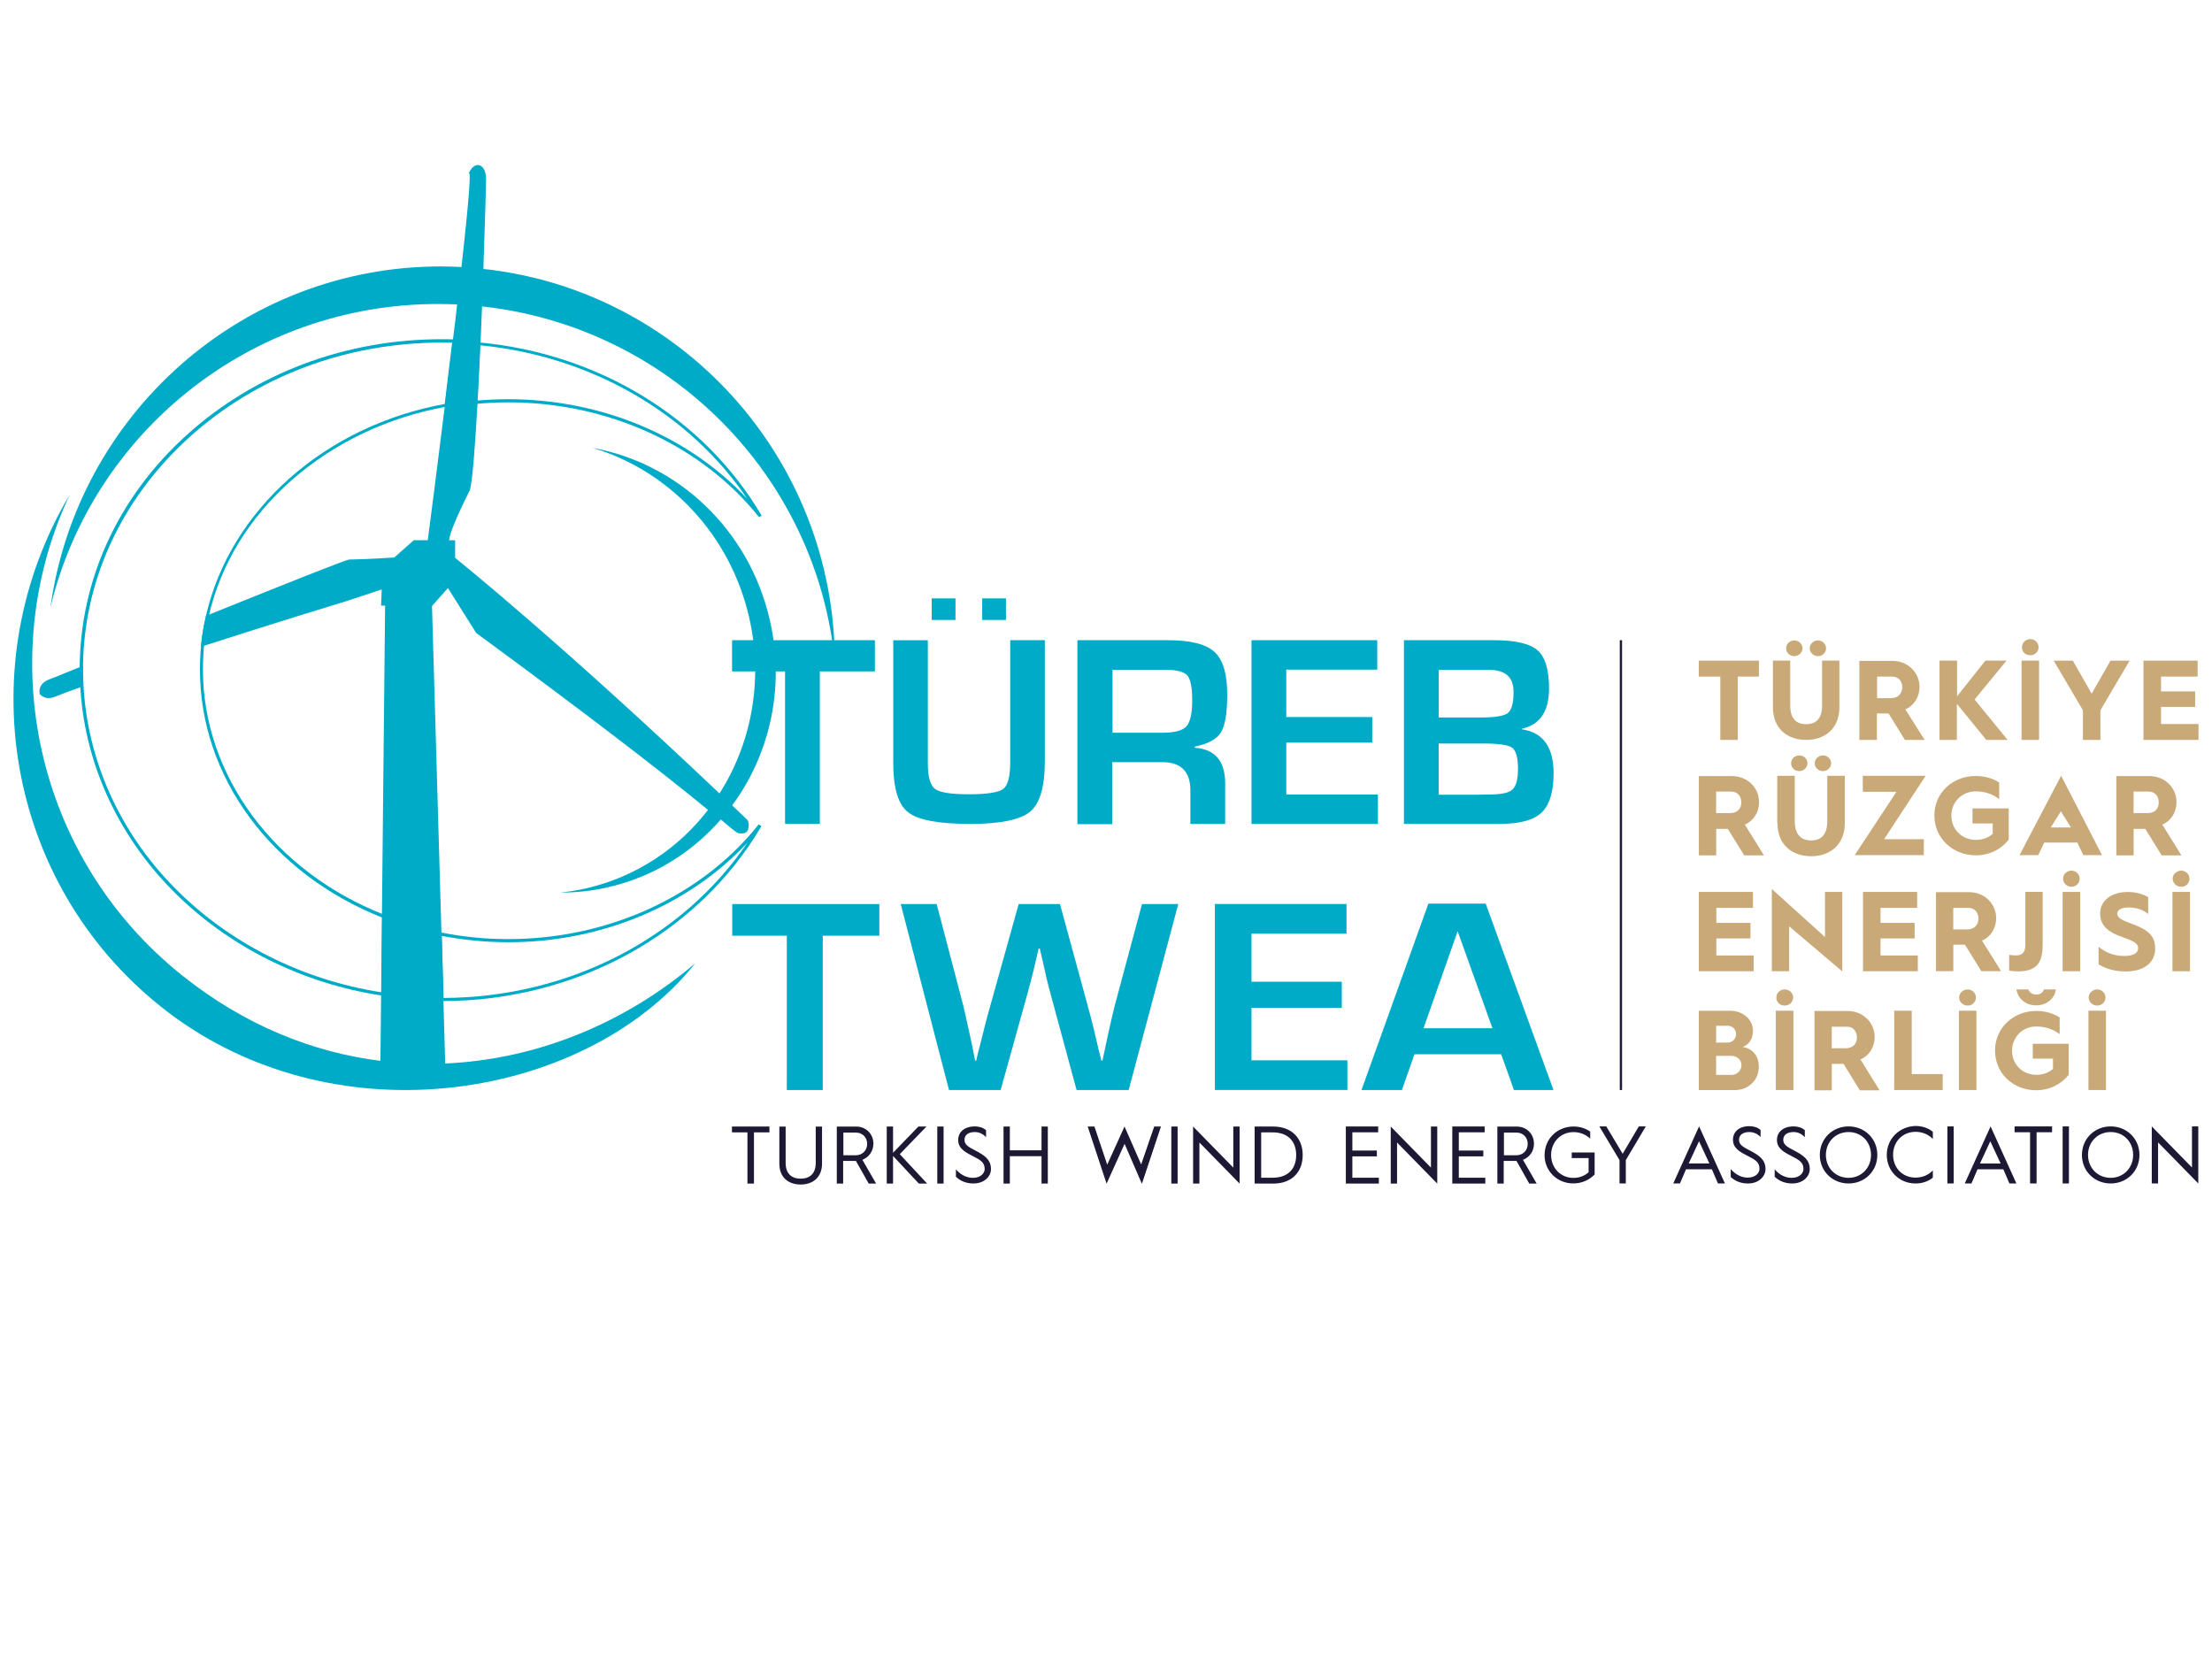 <?xml version="1.0" encoding="UTF-8"?>
<svg id="PLACE_LOGOS" data-name="PLACE LOGOS" xmlns="http://www.w3.org/2000/svg" viewBox="0 0 400 300">
  <defs>
    <style>
      .cls-1 {
        fill: #00abc8;
      }

      .cls-2 {
        fill: #c8a977;
      }

      .cls-3 {
        fill: #1d1934;
      }
    </style>
  </defs>
  <path class="cls-3" d="m172.9,212.83c.77.73,1.83,1.18,3.13,1.18,1.99,0,3.17-1.3,3.17-2.6,0-1.75-1.22-2.52-2.84-3.37-1.18-.61-1.95-1.02-1.95-1.91s.69-1.42,1.87-1.42c.73,0,1.42.28,2.03.93v-1.26c-.53-.49-1.3-.69-2.03-.69-1.87,0-3.01,1.02-3.01,2.44,0,1.5,1.14,2.15,2.56,2.88,1.5.77,2.23,1.18,2.23,2.4,0,.69-.65,1.58-2.15,1.58-1.14,0-2.23-.57-3.05-1.54v1.38h.04Zm216.21,1.18h1.14v-7.43l7.27,7.43v-10.32h-1.14v7.43l-7.27-7.43v10.32Zm-11.53-5.16c0-2.36,1.75-4.14,4.1-4.14s4.06,1.79,4.06,4.14-1.75,4.14-4.06,4.14-4.1-1.75-4.1-4.14m-1.1,0c0,2.96,2.31,5.16,5.2,5.16s5.2-2.19,5.2-5.16-2.31-5.16-5.2-5.16c-2.88,0-5.2,2.19-5.2,5.16m-3.49,5.16h1.14v-10.32h-1.14v10.32Zm-5.85,0h1.14v-9.26h2.8v-1.06h-6.78v1.06h2.8v9.26h.04Zm-9.1-3.61l1.87-4.02,1.87,4.02h-3.74Zm-2.76,3.61h1.22l1.1-2.56h4.67l1.1,2.56h1.26l-4.67-10.32-4.67,10.32Zm-3.13,0h1.14v-10.32h-1.14v10.32Zm-10.96-5.16c0,2.96,2.31,5.16,5.2,5.16,1.26,0,2.36-.41,3.13-1.06v-1.3c-.77.81-1.87,1.3-3.13,1.3-2.36,0-4.06-1.75-4.06-4.14s1.75-4.14,4.06-4.14c1.26,0,2.36.49,3.13,1.3v-1.3c-.77-.65-1.87-1.06-3.13-1.06-2.88.08-5.2,2.27-5.2,5.24m-11.01,0c0-2.36,1.75-4.14,4.1-4.14s4.06,1.79,4.06,4.14-1.75,4.14-4.06,4.14-4.1-1.75-4.1-4.14m-1.1,0c0,2.96,2.31,5.16,5.2,5.16s5.2-2.19,5.2-5.16-2.31-5.16-5.2-5.16c-2.88,0-5.2,2.19-5.2,5.16m-8.12,3.98c.77.73,1.83,1.18,3.13,1.18,1.99,0,3.17-1.3,3.17-2.6,0-1.75-1.22-2.52-2.84-3.37-1.18-.61-1.95-1.02-1.95-1.91s.69-1.42,1.87-1.42c.73,0,1.42.28,2.03.93v-1.26c-.53-.49-1.3-.69-2.03-.69-1.87,0-3.01,1.02-3.01,2.44,0,1.5,1.14,2.15,2.56,2.88,1.5.77,2.23,1.18,2.23,2.4,0,.69-.65,1.58-2.15,1.58-1.14,0-2.23-.57-3.05-1.54v1.38h.04Zm-8,0c.77.73,1.83,1.18,3.13,1.18,1.99,0,3.17-1.3,3.17-2.6,0-1.75-1.22-2.52-2.84-3.37-1.18-.61-1.95-1.02-1.95-1.91s.69-1.42,1.87-1.42c.73,0,1.42.28,2.03.89v-1.26c-.53-.49-1.3-.69-2.03-.69-1.87,0-2.96,1.02-2.96,2.44,0,1.5,1.14,2.15,2.56,2.88,1.5.77,2.23,1.18,2.23,2.4,0,.69-.65,1.58-2.15,1.58-1.14,0-2.19-.57-3.05-1.54v1.42Zm-7.59-2.44l1.87-4.02,1.87,4.02h-3.74Zm-2.8,3.61h1.22l1.1-2.56h4.67l1.1,2.56h1.26l-4.67-10.32-4.67,10.32Zm-9.71,0h1.14v-4.22l3.61-6.09h-1.26l-2.92,4.95-2.96-4.95h-1.26l3.65,6.09v4.22h0Zm-13.56-5.16c0,2.96,2.31,5.16,5.2,5.16,1.54,0,2.88-.61,3.86-1.62v-3.98h-4.14v1.02h3.05v2.56c-.73.65-1.67,1.02-2.72,1.02-2.36,0-4.06-1.79-4.06-4.14s1.75-4.14,4.06-4.14c1.18,0,2.23.45,3.01,1.18v-1.26c-.77-.57-1.83-.93-3.01-.93-2.92,0-5.24,2.19-5.24,5.16m-7.35.04v-4.1h2.31c1.14,0,1.99.89,1.99,2.03,0,1.22-.89,2.07-2.07,2.07h-2.23Zm-1.18,5.12h1.14v-4.1h2.31l2.31,4.1h1.34l-2.48-4.3c1.18-.45,1.99-1.54,1.99-2.92,0-1.79-1.38-3.09-3.09-3.09h-3.53v10.32h0Zm-8.12,0h5.93v-1.06h-4.79v-3.86h4.43v-1.06h-4.43v-3.29h4.67v-1.06h-5.85v10.32h.04Zm-11.17,0h1.14v-7.43l7.27,7.43v-10.32h-1.14v7.43l-7.27-7.43v10.32Zm-8.12,0h5.97v-1.06h-4.79v-3.86h4.43v-1.06h-4.43v-3.29h4.67v-1.06h-5.85v10.32Zm-15.31-1.06v-8.2h2.07c2.88,0,4.26,1.71,4.26,4.1s-1.38,4.1-4.26,4.1h-2.07Zm-1.14,1.06h3.33c3.37,0,5.32-2.11,5.32-5.16s-1.99-5.16-5.36-5.16h-3.33v10.32h.04Zm-11.17,0h1.14v-7.43l7.27,7.43v-10.32h-1.14v7.43l-7.27-7.43v10.32Zm-3.94,0h1.14v-10.32h-1.14v10.32Zm-11.7,0l3.25-7.19,3.13,7.23,3.45-10.36h-1.22l-2.36,6.86-3.01-6.86-3.13,6.9-2.31-6.9h-1.22l3.41,10.32Zm-18.64,0h1.14v-4.95h5.73v4.95h1.14v-10.32h-1.14v4.3h-5.73v-4.3h-1.14v10.32Zm-11.98,0h1.14v-10.32h-1.14v10.32Zm-9.14,0h1.14v-5l4.67,5h1.5l-4.95-5.32,4.83-5h-1.46l-4.59,4.75v-4.75h-1.14v10.32Zm-7.84-5.12v-4.1h2.31c1.14,0,1.99.89,1.99,2.03,0,1.22-.89,2.07-2.07,2.07h-2.23Zm-1.18,5.12h1.14v-4.1h2.31l2.31,4.1h1.34l-2.48-4.3c1.14-.45,1.99-1.54,1.99-2.92,0-1.79-1.38-3.09-3.09-3.09h-3.53v10.32h0Zm-10.4-3.61c0,2.52,1.67,3.78,3.86,3.78s3.86-1.3,3.86-3.78v-6.7h-1.14v6.58c0,1.91-1.06,2.84-2.72,2.84s-2.72-.93-2.72-2.84v-6.58h-1.14v6.7Zm-5.73,3.61h1.14v-9.26h2.8v-1.06h-6.78v1.06h2.8v9.26h.04Z"/>
  <rect class="cls-3" x="292.91" y="115.77" width=".41" height="81.34"/>
  <g>
    <path class="cls-2" d="m320.6,127.87c0,3.98,2.72,5.93,6.01,5.93s6.01-1.95,6.01-5.93v-8.41h-3.13v8.08c0,2.48-1.14,3.41-2.88,3.41s-2.88-.93-2.88-3.41v-8.08h-3.13v8.41Z"/>
    <path class="cls-2" d="m349.8,147.48c0,4.14,3.37,7.19,7.51,7.19,2.48,0,4.63-1.14,5.93-2.84v-5.64h-6.54v2.72h3.65v1.87c-.77.69-1.83,1.1-3.05,1.1-2.48,0-4.43-1.87-4.43-4.39s1.95-4.39,4.43-4.39c1.67,0,3.13.53,4.22,1.42v-3.01c-1.18-.77-2.64-1.18-4.22-1.18-4.14-.04-7.51,3.01-7.51,7.15"/>
    <path class="cls-2" d="m363.33,175.5c.57.12,1.1.16,1.62.16,4.1,0,4.43-2.52,4.43-5.08v-9.3h-3.13v9.46c0,1.1-.24,2.03-1.71,2.03-.41,0-.89-.04-1.22-.12v2.84Z"/>
    <g>
      <path class="cls-2" d="m391.02,149.11c1.54-.65,2.56-2.19,2.56-4.06,0-2.68-2.19-4.71-4.87-4.71h-6.01v14.34h3.13v-4.79h2.11l2.96,4.79h3.57l-3.45-5.56Zm-2.68-2.07h-2.52v-3.9h2.76c1.02,0,1.79.77,1.79,1.91.04,1.22-.77,1.99-2.03,1.99Z"/>
      <path class="cls-2" d="m372.71,140.29l-7.51,14.34h3.37l1.1-2.27h5.97l1.1,2.27h3.37l-7.39-14.34Zm-1.87,9.34l1.83-2.92,1.83,2.92h-3.65Z"/>
      <polygon class="cls-2" points="335.39 154.63 347.89 154.63 347.89 151.75 340.71 151.75 348.22 140.29 336.85 140.29 336.85 143.18 342.94 143.18 335.39 154.63"/>
      <path class="cls-2" d="m321.42,148.82c0,4.06,2.76,6.01,6.09,6.01s6.09-1.99,6.09-6.01v-8.53h-3.17v8.2c0,2.52-1.18,3.49-2.92,3.49s-2.96-.97-2.96-3.49v-8.2h-3.17v8.53h.04Z"/>
      <path class="cls-2" d="m325.35,139.44c.81,0,1.5-.65,1.5-1.42,0-.81-.69-1.42-1.5-1.42s-1.46.65-1.46,1.42c0,.81.65,1.42,1.46,1.42"/>
      <path class="cls-2" d="m329.66,139.44c.81,0,1.46-.65,1.46-1.42,0-.81-.69-1.42-1.46-1.42-.81,0-1.5.65-1.5,1.42,0,.81.69,1.42,1.5,1.42"/>
      <path class="cls-2" d="m315.53,149.11c1.54-.65,2.56-2.19,2.56-4.06,0-2.68-2.19-4.71-4.87-4.71h-6.01v14.34h3.13v-4.79h2.11l2.96,4.79h3.57l-3.45-5.56Zm-2.68-2.07h-2.52v-3.9h2.76c1.02,0,1.79.77,1.79,1.91.04,1.22-.77,1.99-2.03,1.99Z"/>
    </g>
    <g>
      <path class="cls-2" d="m379.53,174.41c1.3.77,2.88,1.26,4.83,1.26,3.65,0,5.36-1.83,5.36-4.14,0-2.15-1.06-3.21-3.65-4.26-1.5-.61-3.21-1.02-3.21-2.07,0-.61.69-1.1,1.99-1.1,1.62,0,2.72.45,3.61,1.18v-3.05c-1.06-.61-2.27-.93-3.74-.93-2.72,0-4.95,1.42-4.95,3.9,0,2.23,1.62,3.41,3.74,4.14,2.23.81,3.13,1.18,3.13,2.15,0,.81-.85,1.38-2.44,1.38-2.15,0-3.57-.73-4.71-1.67v3.21h.04Z"/>
      <rect class="cls-2" x="392.85" y="161.29" width="3.17" height="14.34"/>
      <path class="cls-2" d="m394.43,160.36c.85,0,1.5-.65,1.5-1.46s-.69-1.46-1.5-1.46-1.54.65-1.54,1.46.73,1.46,1.54,1.46"/>
      <rect class="cls-2" x="372.99" y="161.29" width="3.17" height="14.34"/>
      <path class="cls-2" d="m374.57,160.36c.85,0,1.5-.65,1.5-1.46s-.69-1.46-1.5-1.46-1.5.65-1.5,1.46c0,.81.69,1.46,1.5,1.46"/>
      <path class="cls-2" d="m358.41,170.1c1.5-.65,2.56-2.19,2.56-4.06,0-2.68-2.19-4.71-4.87-4.71h-6.01v14.29h3.13v-4.79h2.11l2.96,4.79h3.57l-3.45-5.52Zm-2.68-2.03h-2.52v-3.9h2.76c1.02,0,1.79.77,1.79,1.91.04,1.22-.81,1.99-2.03,1.99Z"/>
      <polygon class="cls-2" points="336.89 175.63 346.8 175.63 346.8 172.78 340.06 172.78 340.06 169.7 346.23 169.7 346.23 166.89 340.06 166.89 340.06 164.17 346.68 164.17 346.68 161.29 336.89 161.29 336.89 175.63"/>
      <polygon class="cls-2" points="320.4 175.63 323.53 175.63 323.53 167.5 333.15 175.67 333.15 161.29 330.02 161.29 330.02 169.45 320.4 160.76 320.4 175.63"/>
      <polygon class="cls-2" points="307.2 175.63 317.11 175.63 317.11 172.78 310.37 172.78 310.37 169.7 316.54 169.7 316.54 166.89 310.37 166.89 310.37 164.17 316.99 164.17 316.99 161.29 307.2 161.29 307.2 175.63"/>
    </g>
    <g>
      <rect class="cls-2" x="377.66" y="182.77" width="3.17" height="14.34"/>
      <path class="cls-2" d="m379.24,181.84c.85,0,1.5-.65,1.5-1.46s-.69-1.46-1.5-1.46-1.54.65-1.54,1.46.69,1.46,1.54,1.46"/>
      <rect class="cls-2" x="354.23" y="182.77" width="3.17" height="14.34"/>
      <path class="cls-2" d="m355.81,181.84c.85,0,1.5-.65,1.5-1.46s-.69-1.46-1.5-1.46-1.54.65-1.54,1.46c0,.81.73,1.46,1.54,1.46"/>
      <polygon class="cls-2" points="342.53 197.11 351.3 197.11 351.3 194.23 345.7 194.23 345.7 182.77 342.53 182.77 342.53 197.11"/>
      <path class="cls-2" d="m336.44,191.59c1.5-.65,2.56-2.19,2.56-4.06,0-2.68-2.19-4.71-4.87-4.71h-6.01v14.34h3.13v-4.79h2.11l2.96,4.79h3.57l-3.45-5.56Zm-2.68-2.03h-2.52v-3.9h2.76c1.02,0,1.79.77,1.79,1.91.04,1.22-.81,1.99-2.03,1.99Z"/>
      <rect class="cls-2" x="321.13" y="182.77" width="3.17" height="14.34"/>
      <path class="cls-2" d="m322.72,181.84c.85,0,1.54-.65,1.54-1.46s-.69-1.46-1.54-1.46-1.5.65-1.5,1.46c-.04.81.65,1.46,1.5,1.46"/>
      <path class="cls-2" d="m315.16,189.31c1.14-.41,1.83-1.5,1.83-2.88,0-2.11-1.83-3.65-4.1-3.65h-5.69v14.34h6.5c2.52,0,4.35-1.83,4.35-4.22,0-1.79-.97-3.25-2.88-3.57Zm-4.87-3.82h2.11c.89,0,1.54.65,1.54,1.5s-.65,1.54-1.54,1.54h-2.07v-3.05h-.04Zm2.76,8.89h-2.72v-3.45h2.72c1.1,0,1.87.73,1.87,1.71-.04.97-.81,1.75-1.87,1.75Z"/>
    </g>
    <path class="cls-2" d="m387.61,133.8h9.95v-2.88h-6.78v-3.09h6.17v-2.8h-6.17v-2.68h6.62v-2.88h-9.79v14.34Zm-10.96,0h3.17v-5.36l5.28-8.97h-3.45l-3.41,5.97-3.41-5.97h-3.45l5.28,8.97v5.36h0Zm-11.09,0h3.17v-14.34h-3.17v14.34Zm1.58-15.31c.85,0,1.5-.65,1.5-1.46s-.69-1.46-1.5-1.46-1.5.65-1.5,1.46c-.04.85.65,1.46,1.5,1.46m-16.45,15.31h3.17v-6.54l5.32,6.54h3.86l-5.97-7.31,5.77-7.03h-3.82l-5.12,6.46v-6.46h-3.17v14.34h-.04Zm-11.25-7.55v-3.9h2.76c1.02,0,1.79.77,1.79,1.91,0,1.22-.81,1.99-2.07,1.99h-2.48Zm-3.17,7.55h3.13v-4.79h2.11l2.96,4.79h3.57l-3.49-5.52c1.5-.65,2.56-2.19,2.56-4.06,0-2.68-2.19-4.71-4.87-4.71h-6.01v14.29h.04Zm-11.82-15.15c.81,0,1.5-.65,1.5-1.42,0-.81-.69-1.42-1.5-1.42s-1.46.65-1.46,1.42c0,.77.65,1.42,1.46,1.42m4.3,0c.81,0,1.46-.65,1.46-1.42,0-.81-.69-1.42-1.46-1.42-.81,0-1.5.65-1.5,1.42s.69,1.42,1.5,1.42m-17.67,15.15h3.17v-11.45h3.82v-2.88h-10.88v2.88h3.9v11.45Z"/>
    <path class="cls-2" d="m360.77,190c0,4.14,3.33,7.15,7.43,7.15,2.48,0,4.59-1.14,5.89-2.8v-5.6h-6.5v2.68h3.65v1.87c-.77.69-1.83,1.06-3.01,1.06-2.48,0-4.39-1.87-4.39-4.35s1.91-4.39,4.39-4.39c1.67,0,3.09.53,4.22,1.38v-3.01c-1.18-.77-2.64-1.18-4.22-1.18-4.14,0-7.47,3.05-7.47,7.19"/>
    <path class="cls-2" d="m368.2,181.8c2.07,0,3.37-1.38,3.57-2.88h-2.15c-.2.57-.65.93-1.42.93-.73,0-1.18-.37-1.42-.93h-2.15c.24,1.5,1.5,2.88,3.57,2.88"/>
  </g>
  <g>
    <path class="cls-1" d="m148.78,169.21v27.9h-6.5v-27.9h-9.87v-5.73h26.6v5.73h-10.23Z"/>
    <path class="cls-1" d="m213.07,163.48l-8.97,33.63h-9.42l-4.67-17.26c-.45-1.54-.93-3.65-1.5-6.25l-.49-2.07h-.2l-.49,2.11-.49,2.07c-.32,1.38-.73,2.8-1.1,4.18l-4.79,17.22h-9.34l-8.73-33.63h6.5l4.83,18.44c.28,1.18.65,2.8,1.1,4.91l.53,2.48.49,2.48h.2c.24-1.1.45-1.91.61-2.48l.61-2.44c.32-1.3.73-2.92,1.3-4.91l5.16-18.48h7.47l5.04,18.48c.45,1.58.85,3.21,1.26,4.91l.57,2.44.61,2.48h.2l.53-2.48.53-2.48c.45-1.99.81-3.61,1.14-4.91l4.95-18.44h6.58Z"/>
    <path class="cls-1" d="m226.31,168.84v8.69h16.33v4.71h-16.33v9.5h17.34v5.36h-23.96v-33.63h23.8v5.36h-17.18Z"/>
    <path class="cls-1" d="m271.46,190.65h-15.68l-2.27,6.46h-7.31l12.1-33.71h10.36l12.26,33.71h-7.15l-2.31-6.46Zm-1.58-4.71l-6.29-17.54-6.17,17.54h12.47Z"/>
    <rect class="cls-1" x="168.48" y="108.21" width="4.3" height="3.9"/>
    <rect class="cls-1" x="177.61" y="108.21" width="4.3" height="3.9"/>
    <path class="cls-1" d="m83.68,48.31c-.24,2.15-.49,4.43-.77,6.74-1.22-.04-2.44-.08-3.7-.08-34.03,0-62.54,23.39-70.09,54.86,4.79-34.8,34.56-61.65,70.58-61.65,1.34,0,2.68.04,3.98.12Z"/>
    <path class="cls-1" d="m150.97,119.79c-3.21-33.87-30.17-60.87-64.12-64.41.08-2.31.16-4.63.24-6.78,35.9,3.7,63.88,34.15,63.88,71.19Z"/>
    <path class="cls-1" d="m125.75,174.16c-10.11,12.71-27.09,20.91-45.32,22.62-.69.04-1.34.12-2.03.16-16.93,1.14-34.8-3.33-49.3-14.9C.92,159.54-5.5,119.87,12.61,89.45c-13.85,29.48-6.25,65.71,20.35,86.95,11.21,8.97,23.64,13.97,36.14,15.47,3.74.45,7.47.61,11.17.45,16.41-.65,32.45-7.07,45.48-18.15Z"/>
    <path class="cls-1" d="m132.21,145.9c-.53.73-1.1,1.42-1.71,2.11-5.24,6.09-12.35,10.6-20.71,12.47-2.84.65-5.69.93-8.49.93,1.5-.16,3.05-.41,4.55-.73,9.26-2.11,17.02-7.39,22.42-14.54.57-.77,1.14-1.58,1.67-2.4,5.85-9.02,8.16-20.47,5.56-31.96-3.45-15.27-14.66-26.72-28.31-30.78,15.31,2.76,28.31,14.7,32.04,31.23,2.8,12.3-.12,24.49-7.03,33.67Z"/>
    <g>
      <path class="cls-1" d="m130.34,143.71l-.16-.16c-28.47-27.01-46.34-41.42-47.88-42.68v-3.17h-1.1c.28-2.07,2.68-6.86,3.74-9.02l.04-.04c.45-1.79.89-7.15,1.38-15.84.16-2.96.32-6.46.53-10.6.08-2.27.2-4.55.28-6.78.08-2.31.16-4.63.24-6.78.32-8.97.49-15.8.49-16.28,0-1.46-.61-2.52-1.5-2.52s-1.46,1.14-1.54,1.3l-.08.16.12.12c.12.41.08,3.21-1.46,16.89-.24,2.15-.49,4.43-.77,6.74-.24,2.23-.53,4.51-.81,6.78-.49,3.9-.97,7.84-1.42,11.61-1.5,12.02-2.84,22.5-3.09,24.24h-2.52l-3.53,3.13c-.69.04-4.71.32-8.12.37h-.08c-1.1.28-9.26,3.49-25.67,10.11h-.16l-.04.2c-.37,1.62-.65,3.33-.85,5l-.04.45.41-.12c13.32-4.3,26.03-8.16,26.15-8.2l6.13-2.03-.12,2.92h.73l-.85,82.64.24.04c2.76.32,5.6.53,8.41.53.93,0,1.87,0,2.8-.04h.28l-2.4-83.09,2.88-3.25,5.08,8.08.08.08c18.6,13.65,32.69,24.41,41.87,31.96l.24.2.16-.24c.57-.77,1.14-1.58,1.67-2.4l.24-.32Z"/>
      <path class="cls-1" d="m15.01,121.29v-.89l-.41.16c-3.49,1.42-5.28,2.15-5.64,2.27-2.23.81-1.79,2.56-1.79,2.6v.08l.04.04c.45.45.97.69,1.58.69.37,0,.73-.08,1.14-.24,1.38-.57,3.05-1.18,4.91-1.83l.2-.08v-.2c-.04-.81-.04-1.71-.04-2.6Z"/>
      <path class="cls-1" d="m135.22,148.38l-.04-.08c-.93-.89-1.83-1.79-2.76-2.64l-.24-.2-.2.24c-.53.69-1.1,1.42-1.67,2.07l-.2.2.93.81c1.79,1.5,2.23,1.87,2.64,1.91.12,0,.24.04.37.04.93,0,1.14-.49,1.18-.61.37-1.06,0-1.71,0-1.75Z"/>
    </g>
    <path class="cls-1" d="m69.51,180.09l-.32-.04c-14.66-2.19-28.18-9.02-38.13-19.17-10.03-10.23-15.92-23.43-16.57-37.16-.04-.85-.08-1.71-.08-2.64v-.45c.12-15.88,6.98-30.78,19.33-41.95,12.35-11.17,28.71-17.34,46.13-17.34.69,0,1.42,0,2.19.04h.32l-.04.32c-.49,3.9-.97,7.84-1.42,11.61l-.04.2-.2.04c-10.6,1.91-20.26,6.54-27.94,13.28-7.68,6.78-12.87,15.27-14.99,24.61l-.04.24c-.37,1.54-.61,3.13-.77,4.67h0c-.16,1.58-.24,3.17-.24,4.71,0,19.13,12.87,36.55,32.77,44.35l.2.08-.16,14.58Zm10.4-118.14c-17.26,0-33.5,6.09-45.73,17.18-12.22,11.09-19.05,25.83-19.17,41.54v.45c0,.89.04,1.79.08,2.6.65,13.56,6.46,26.64,16.41,36.75,9.79,9.99,23.07,16.73,37.48,18.97l.12-13.52c-20.02-7.92-32.94-25.46-32.94-44.79,0-1.58.08-3.17.24-4.79.16-1.67.45-3.33.85-5l.04-.2c2.19-9.34,7.43-17.87,15.11-24.69,7.72-6.82,17.38-11.45,28.02-13.4.45-3.61.89-7.39,1.34-11.09-.65,0-1.26,0-1.87,0Z"/>
    <path class="cls-1" d="m79.66,181.03l-.37-12.51.37.08c3.98.81,8.12,1.22,12.26,1.22,18.03,0,34.97-7.76,45.28-20.75l.49.32c-11.41,19.49-33.54,31.64-57.75,31.64h-.28Zm.24-11.78l.32,11.21c22.54-.08,43.21-10.76,54.95-28.1-10.56,11.37-26.44,18.03-43.21,18.03-4.1,0-8.12-.41-12.06-1.14Z"/>
    <path class="cls-1" d="m137.25,93.51c-10.36-13-27.29-20.75-45.28-20.75-1.95,0-3.94.08-5.85.28l-.32.04v-.32c.16-2.96.32-6.46.53-10.6v-.28l.28.04c21.69,1.99,40.81,13.73,51.13,31.35l-.49.24Zm-45.32-21.32c16.81,0,32.65,6.66,43.21,18.03-10.52-15.55-28.31-25.83-48.33-27.78-.16,3.86-.32,7.15-.49,9.99,1.87-.16,3.78-.24,5.6-.24Z"/>
    <g>
      <path class="cls-1" d="m182.69,115.77h6.25v21.89c0,4.59-.89,7.63-2.64,9.1s-5.36,2.23-10.8,2.23c-5.73,0-9.5-.69-11.29-2.11-1.79-1.38-2.68-4.35-2.68-8.85v-22.25h6.25v22.25c0,2.44.45,3.98,1.3,4.63s2.92.97,6.13.97,5.36-.32,6.21-.97c.85-.65,1.26-2.27,1.26-4.83v-22.05Z"/>
      <path class="cls-1" d="m148.25,121.41v27.57h-6.29v-27.57h-9.58v-5.64h25.83v5.64h-9.95Z"/>
      <path class="cls-1" d="m194.83,148.99v-33.22h16.37c4.06,0,6.86.69,8.41,2.11s2.31,3.98,2.31,7.68c0,3.37-.37,5.64-1.14,6.9-.77,1.22-2.36,2.07-4.75,2.56v.2c3.7.24,5.52,2.4,5.52,6.46v7.31h-6.29v-6.05c0-3.41-1.71-5.12-5.08-5.12h-9.06v11.21h-6.29v-.04Zm6.34-16.49h9.06c2.15,0,3.57-.37,4.3-1.14.69-.77,1.06-2.31,1.06-4.63s-.28-3.9-.89-4.59-1.95-1.02-4.02-1.02h-9.5v11.37h0Z"/>
      <path class="cls-1" d="m232.6,121.09v8.57h15.55v4.63h-15.55v9.38h16.57v5.32h-22.86v-33.22h22.74v5.32h-16.45Z"/>
      <path class="cls-1" d="m253.88,148.99v-33.22h16.33c3.82,0,6.42.61,7.84,1.83,1.38,1.22,2.07,3.53,2.07,6.9,0,4.1-1.62,6.54-4.87,7.27v.12c3.78.57,5.69,3.21,5.69,7.92,0,3.37-.73,5.77-2.19,7.15-1.46,1.38-4.02,2.03-7.63,2.03h-17.22Zm6.29-19.25h7.72c2.52,0,4.1-.28,4.79-.81.69-.57,1.02-1.83,1.02-3.82,0-2.68-1.5-3.98-4.51-3.98h-9.02v8.61Zm0,13.97h6.9l2.23-.04c2.11,0,3.53-.28,4.18-.89.69-.61,1.02-1.87,1.02-3.78,0-2.03-.37-3.29-1.06-3.78-.69-.53-2.44-.77-5.24-.77h-8.04v9.26Z"/>
    </g>
  </g>
</svg>